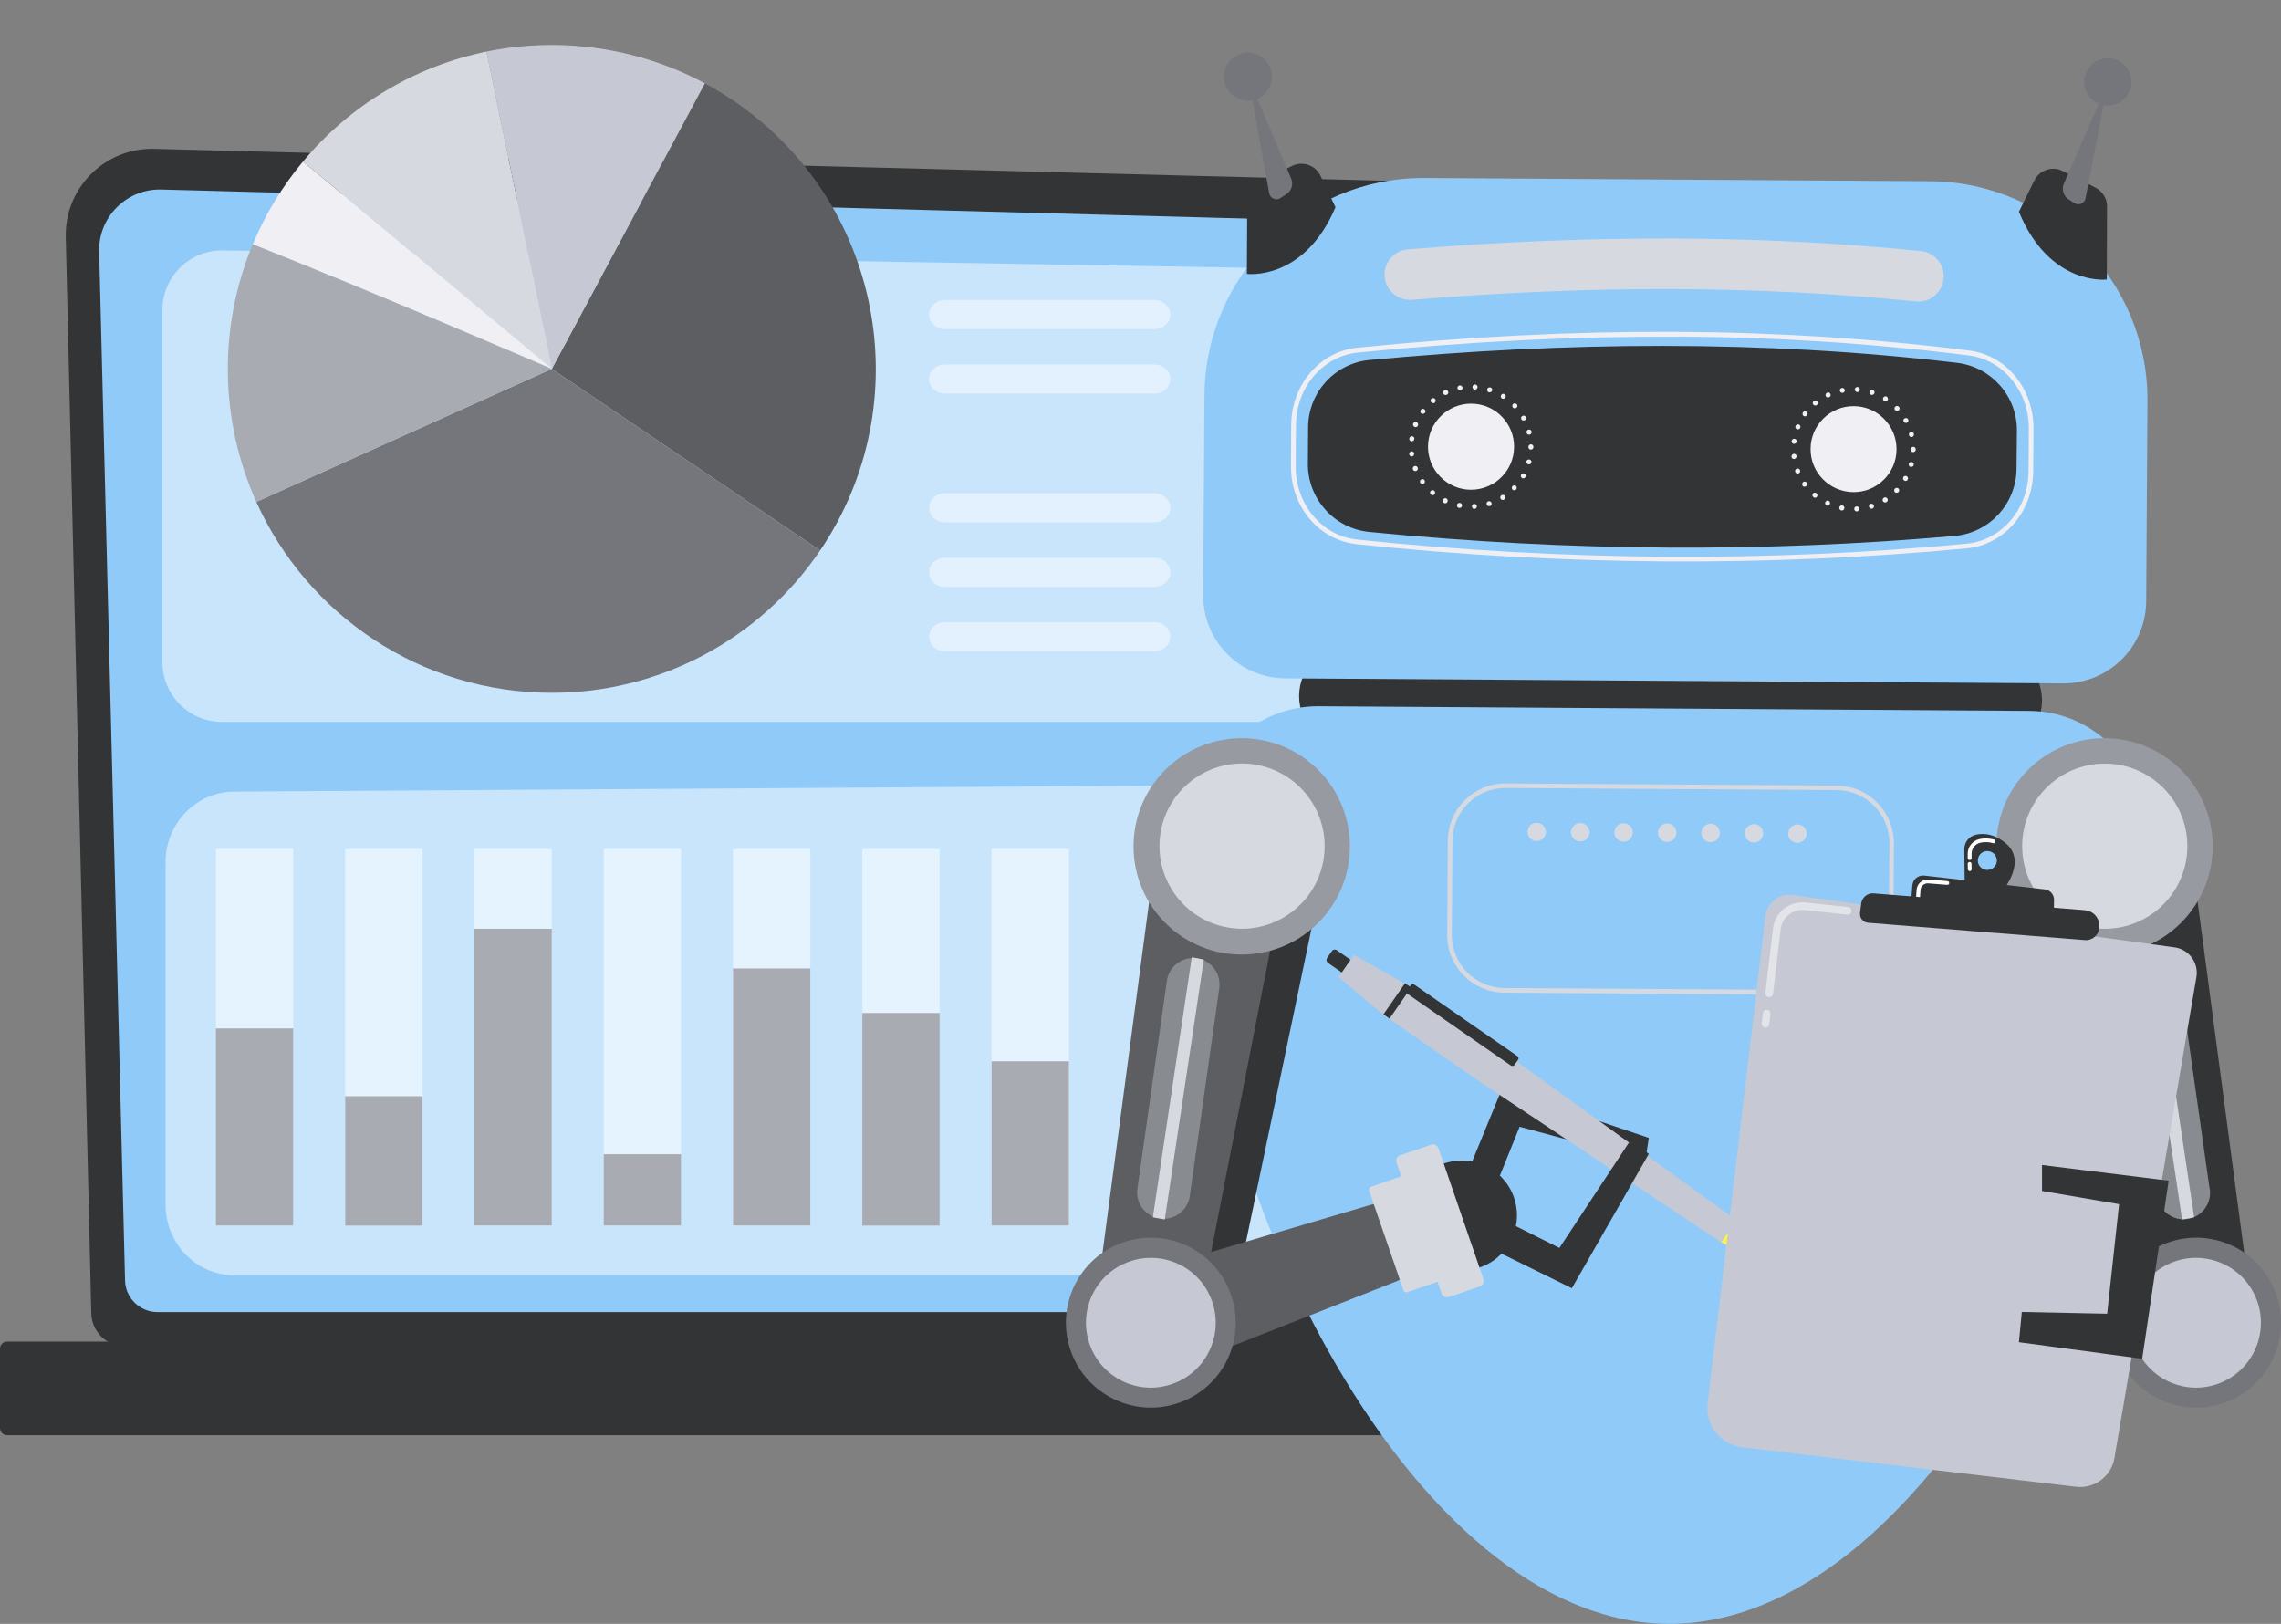 <svg xmlns="http://www.w3.org/2000/svg" xmlns:xlink="http://www.w3.org/1999/xlink" id="Layer_1" x="0px" y="0px" viewBox="0 0 1817.3 1293.8" style="enable-background:new 0 0 1817.3 1293.8;" xml:space="preserve"><rect x="0" y="0" width="1817.3" height="1293.8" fill="#808080" stroke="none"/><style type="text/css">	.st0{fill:#333435;}	.st1{fill:#90CAF9;}	.st2{fill:#FFFFFF;}	.st3{opacity:0.5;fill:#FFFFFF;enable-background:new    ;}	.st4{opacity:0.53;}	.st5{fill:#A8ABB2;}	.st6{fill:#5C5E61;}	.st7{fill:#C6C9D3;}	.st8{fill:#D7D9E0;}	.st9{fill:#74767B;}	.st10{fill:#EFEFF4;}	.st11{fill:#888B8F;}	.st12{fill:#979AA0;}	.st13{fill:url(#SVGID_1_);}	.st14{opacity:0.48;}</style><path class="st0" d="M72.7,1045.7c0,15,12.2,27.2,27.3,27.2h1475.2c15,0,27.2-12.2,27.3-27.2l12.3-847.7c0-15-17.7-44.2-50-42 L122.9,118.6c-37.9-1-69.5,28.9-70.5,66.9v3.5L72.7,1045.7z"></path><path class="st1" d="M99.6,1019.6c0,14.2,11.6,25.8,25.8,25.8h1414.1c14.2,0,25.8-11.6,25.8-25.8l11.6-769.6 c-1.4-46.3-42-63-66.6-62L128.6,151c-26.7-0.7-48.9,20.3-49.6,47l0,0v2.4L99.6,1019.6z"></path><path class="st2" d="M1550.1,654L1550.1,654c-2.1,0-3.8-1.8-3.8-3.8l0.9-62.4c0-2.1,1.7-3.7,3.8-3.7h0.1c2.1,0,3.8,1.8,3.7,3.8 c0,0,0,0,0,0l0,0l-0.9,62.4C1553.8,652.3,1552.1,654,1550.1,654z"></path><path class="st2" d="M1552.3,501L1552.3,501c-2.1,0-3.8-1.8-3.7-3.8l3.5-239c-0.1-14.2-4.4-25.5-12.8-33.6 c-15.8-15.1-40.8-14.3-41.8-14.3l-441.6-11.8c-2.1,0-3.7-1.8-3.7-3.9c0,0,0,0,0,0l0,0c0-2,1.5-3.7,3.5-3.7c0,0,0,0,0,0h0.3 l441.4,11.8c2.8-0.2,29.4-0.6,47.1,16.4c10,9.5,15.1,22.7,15.1,39.1l-3.5,239.1C1556.1,499.4,1554.4,501.1,1552.3,501z"></path><path class="st0" d="M5.7,1068.9h1640.6c3.1,0,5.7,2.5,5.7,5.7v63.2c0,3.1-2.5,5.7-5.7,5.7H5.7c-3.1,0-5.7-2.5-5.7-5.7v-63.2 C0,1071.4,2.5,1068.9,5.7,1068.9z"></path><path class="st3" d="M1454.4,575.2H176.9c-26.2,0-47.5-21.3-47.5-47.5V247c0-26.2,21.2-47.5,47.5-47.5h0.8l1277.6,21.7 c25.9,0.4,46.7,21.6,46.7,47.5v259C1501.9,553.9,1480.7,575.2,1454.4,575.2L1454.4,575.2z"></path><path class="st3" d="M1449.4,1016.1H186.8c-30.3,0-54.9-25.2-54.9-56.2V686.9c0-30.9,24.4-56,54.6-56.2l1262.7-8.1 c30.5-0.2,55.2,25,55.2,56.2v281.1C1504.3,991,1479.8,1016.1,1449.4,1016.1z"></path><g class="st4">	<rect x="172" y="676.4" class="st2" width="61.6" height="300"></rect>	<rect x="275" y="676.4" class="st2" width="61.6" height="300"></rect>	<rect x="378" y="676.4" class="st2" width="61.6" height="300"></rect>	<rect x="481" y="676.4" class="st2" width="61.6" height="300"></rect>	<rect x="584" y="676.4" class="st2" width="61.6" height="300"></rect>	<rect x="687" y="676.4" class="st2" width="61.6" height="300"></rect>	<rect x="790" y="676.4" class="st2" width="61.6" height="300"></rect></g><rect x="172" y="819.4" class="st5" width="61.6" height="157"></rect><rect x="275" y="873.4" class="st5" width="61.6" height="103.1"></rect><rect x="378" y="740" class="st5" width="61.6" height="236.4"></rect><rect x="481" y="919.6" class="st5" width="61.6" height="56.8"></rect><rect x="584" y="771.6" class="st5" width="61.6" height="204.8"></rect><rect x="687" y="807.1" class="st5" width="61.6" height="169.4"></rect><rect x="790" y="845.6" class="st5" width="61.6" height="130.8"></rect><path class="st6" d="M653.4,438.6c79.9-118.1,48.9-278.6-69.2-358.5c-7.3-4.9-14.9-9.5-22.7-13.7L439.6,293.9L653.4,438.6z"></path><path class="st7" d="M561.6,66.4c-53.3-28.5-114.8-37.4-174-25.3l52.1,252.8L561.6,66.4z"></path><path class="st8" d="M387.6,41.1c-57.3,11.8-108.8,42.7-146.2,87.6l198.3,165.2L387.6,41.1z"></path><path class="st9" d="M439.6,293.9l-235.4,106C244.7,489.6,334.9,552,439.6,552c85.7,0.1,165.8-42.5,213.8-113.4L439.6,293.9z"></path><path class="st10" d="M241.4,128.7c-16.6,19.9-30.1,42.1-40,66c91.4,35.8,238.3,99.2,238.3,99.2L241.4,128.7z"></path><path class="st5" d="M201.3,194.7c-27.4,65.9-26.3,140.1,2.9,205.2l235.4-106C439.6,293.9,292.7,230.5,201.3,194.7z"></path><path class="st0" d="M1585.4,599.2l-509.4-3.3c-22.8-0.2-41.1-18.7-41-41.5l0,0c0.2-22.8,18.7-41.1,41.5-41l509.4,3.3 c22.8,0.2,41.1,18.7,41,41.5l0,0C1626.8,580.9,1608.2,599.3,1585.4,599.2z"></path><path class="st1" d="M1537.8,144.4l-402.8-2.6c-95.8-0.6-174.7,77.3-175.4,173.1l-1,159.5c-0.1,36.3,29,65.8,65.3,66.1l619.9,4 c36.2,0.1,65.8-29,66.1-65.3l1-159.5C1711.6,224,1633.7,145,1537.8,144.4z"></path><path class="st1" d="M1616.9,566.4l-566.4-3.7c-50.8-0.3-92.7,41-93,91.8l-0.5,74.3c-1.3,206.6,165.4,563.6,372,565l0,0 c206.6,1.3,377.9-353.5,379.3-560.1l0.5-74.3C1709.1,608.6,1667.8,566.7,1616.9,566.4z"></path><path class="st0" d="M1606.6,373.4c-0.2,27.9-21.5,51.1-49.3,53.6c-150.3,13.2-306.2,12.6-466.5-3.2c-27.8-2.8-48.9-26.3-48.8-54.2 l0.2-29.3c0.2-27.8,21.4-51,49.1-53.5c156-14.5,312-16.2,468,2.3c27.3,3.3,47.8,26.6,47.6,54.1L1606.6,373.4z"></path><path class="st10" d="M1206.3,356.1c-0.1,18.9-15.6,34.2-34.5,34.1s-34.2-15.6-34.1-34.5c0.1-18.9,15.6-34.2,34.5-34.1l0,0 C1191.2,321.7,1206.4,337.2,1206.3,356.1z"></path><path class="st10" d="M1511,358.1c-0.1,18.9-15.6,34.2-34.5,34s-34.2-15.6-34-34.5c0.1-18.9,15.6-34.2,34.5-34 C1495.9,323.7,1511.1,339.2,1511,358.1C1511,358.1,1511,358.1,1511,358.1z"></path><path class="st10" d="M1172.7,403.6c-0.1-1.1,0.7-2.1,1.8-2.1c0,0,0,0,0,0l0,0c1.1-0.1,2.1,0.7,2.1,1.8c0,0,0,0,0,0l0,0v0.1l0,0 c0.1,1.1-0.8,2-1.9,2.1h-0.2C1173.6,405.5,1172.8,404.7,1172.7,403.6z M1162.4,404.7c-1.1-0.2-1.8-1.3-1.6-2.4l0,0 c0.2-1.1,1.2-1.8,2.3-1.6h0.1c1.1,0.2,1.8,1.2,1.6,2.3v0.1l0,0c-0.2,1-1,1.6-2,1.6L1162.4,404.7L1162.4,404.7z M1184.5,401.9 c-0.3-1.1,0.2-2.2,1.3-2.5l0,0c1.1-0.3,2.2,0.2,2.5,1.3c0,0,0,0,0,0l0,0c0.4,1-0.2,2.2-1.2,2.5h-0.1c-0.2,0.1-0.4,0.1-0.6,0.1l0,0 C1185.5,403.3,1184.8,402.8,1184.5,401.9L1184.5,401.9z M1150.6,400.8c-1-0.5-1.4-1.7-0.9-2.7c0,0,0,0,0,0l0,0c0.5-1,1.6-1.5,2.6-1 l0,0c1,0.5,1.4,1.7,0.9,2.7c0,0,0,0,0,0l0,0c-0.3,0.7-1,1.2-1.8,1.2l0,0C1151.1,400.9,1150.8,400.9,1150.6,400.8L1150.6,400.8z  M1195.6,397.4c-0.6-0.9-0.4-2.2,0.6-2.8h0.1c0.9-0.6,2.2-0.3,2.8,0.6l0,0c0.6,1,0.3,2.2-0.6,2.8l0,0c-0.3,0.2-0.7,0.3-1.1,0.3l0,0 C1196.6,398.4,1195.9,398,1195.6,397.4L1195.6,397.4z M1140.1,394c-0.9-0.7-1-2-0.3-2.8l0,0c0.7-0.8,2-0.9,2.9-0.2l0,0 c0.8,0.7,0.9,2,0.2,2.9l0,0c-0.4,0.5-1,0.7-1.6,0.7l0,0C1140.9,394.6,1140.5,394.4,1140.1,394L1140.1,394z M1205.1,390.2 c-0.8-0.8-0.8-2.1-0.1-2.9l0,0c0.8-0.8,2-0.8,2.8-0.1c0,0,0,0,0,0l0,0c0.8,0.8,0.8,2,0.1,2.8c0,0,0,0,0,0l0,0 c-0.4,0.4-0.9,0.6-1.5,0.6l0,0C1206,390.7,1205.5,390.5,1205.1,390.2L1205.1,390.2z M1131.7,384.9c-0.7-0.9-0.5-2.1,0.4-2.8 c0,0,0,0,0,0l0,0c0.9-0.7,2.1-0.5,2.8,0.4v0.1l0,0c0.6,0.9,0.4,2.1-0.5,2.8l0,0c-0.3,0.3-0.8,0.4-1.2,0.4l0,0 C1132.6,385.8,1132,385.4,1131.7,384.9L1131.7,384.9z M1212.7,380.9c-1-0.5-1.3-1.7-0.8-2.7c0,0,0,0,0,0l0,0c0.5-1,1.7-1.3,2.7-0.8 l0,0c1,0.5,1.3,1.7,0.8,2.7v0l0,0c-0.4,0.6-1.1,1-1.8,1l0,0C1213.2,381.1,1212.9,381.1,1212.7,380.9L1212.7,380.9z M1125.7,374 L1125.7,374c-0.4-1,0.1-2.2,1.1-2.6l0,0h0.1c1-0.4,2.2,0.1,2.6,1.2l0,0c0.4,1-0.1,2.2-1.1,2.6l0,0h-0.1c-0.2,0.1-0.5,0.1-0.8,0.1 l0,0C1126.8,375.3,1126,374.8,1125.7,374L1125.7,374z M1217.6,370c-1.1-0.3-1.7-1.4-1.5-2.4c0,0,0,0,0,0l0,0 c0.3-1.1,1.4-1.7,2.5-1.5l0,0c1.1,0.3,1.7,1.3,1.5,2.4l0,0c-0.3,0.9-1.1,1.5-2,1.5l0,0C1217.9,370.1,1217.7,370.1,1217.6,370 L1217.6,370z M1122.7,361.9c-0.1-1.1,0.7-2.1,1.8-2.3l0,0c1.1-0.1,2.1,0.6,2.2,1.7v0.1l0,0c0.1,1.1-0.7,2.1-1.8,2.3h-0.2 C1123.7,363.7,1122.9,362.9,1122.7,361.9z M1217.7,356.2L1217.7,356.2L1217.7,356.2V356l0,0c0-1.1,0.9-2,2-2l0,0c1.1,0,2,0.9,2,2 l0,0v0.1l0,0v0.1l0,0c0,1.1-0.9,2-2,2l0,0C1218.6,358.3,1217.7,357.4,1217.7,356.2C1217.6,356.3,1217.6,356.3,1217.7,356.2 L1217.7,356.2L1217.7,356.2L1217.7,356.2z M1124.6,351.7c-1.1-0.1-1.9-1.1-1.8-2.2v0l0,0v-0.1l0,0c0.1-1.1,1.1-1.9,2.2-1.8h0.1 c1.1,0.1,1.9,1.1,1.7,2.2c0,0,0,0,0,0l0,0c-0.1,1-1,1.8-2,1.8l0,0C1124.7,351.8,1124.6,351.8,1124.6,351.7L1124.6,351.7z  M1216.3,344.7c-0.3-1.1,0.3-2.2,1.4-2.4c0,0,0,0,0,0l0,0c1.1-0.3,2.2,0.3,2.5,1.4v0.1l0,0c0.3,1.1-0.4,2.2-1.5,2.5h-0.5 c-0.9,0-1.8-0.6-2-1.5H1216.3z M1127,340.1c-1-0.4-1.5-1.6-1.1-2.7l0,0c0.4-1,1.6-1.5,2.7-1.1l0,0c1,0.4,1.5,1.6,1.1,2.7l0,0 c-0.3,0.8-1.1,1.3-1.9,1.3l0,0C1127.5,340.2,1127.2,340.1,1127,340.1z M1212.1,334.1L1212.1,334.1c-0.5-1-0.2-2.2,0.8-2.7l0,0 c1-0.5,2.2-0.2,2.7,0.7v0l0,0c0.5,1,0.2,2.2-0.7,2.7c0,0,0,0,0,0l0,0c-0.3,0.2-0.7,0.3-1,0.2l0,0 C1213.1,335.1,1212.4,334.7,1212.1,334.1L1212.1,334.1z M1132.4,329.4c-0.9-0.7-1.1-1.9-0.4-2.9l0,0c0.6-0.9,1.9-1.1,2.8-0.4l0,0 c0.9,0.6,1.1,1.9,0.5,2.8c0,0,0,0,0,0l0,0c-0.4,0.5-1,0.8-1.7,0.8l0,0C1133.1,329.7,1132.7,329.6,1132.4,329.4z M1205.4,324.7 L1205.4,324.7c-0.8-0.8-0.7-2.1,0.1-2.8c0,0,0,0,0,0l0,0c0.8-0.8,2.1-0.7,2.9,0.1l0,0c0.8,0.8,0.7,2.1-0.1,2.8c0,0,0,0,0,0l0,0 c-0.4,0.4-0.9,0.5-1.4,0.5l0,0C1206.3,325.4,1205.7,325.2,1205.4,324.7L1205.4,324.7z M1140.2,320.4c-0.7-0.9-0.6-2.1,0.3-2.8l0,0 c0.9-0.7,2.1-0.6,2.9,0.3l0,0c0.7,0.9,0.6,2.1-0.3,2.9l0,0c-0.4,0.3-0.8,0.5-1.3,0.5l0,0C1141.2,321.1,1140.6,320.8,1140.2,320.4z  M1196.6,317.5L1196.6,317.5c-0.9-0.6-1.2-1.8-0.6-2.8c0,0,0,0,0,0l0,0c0.6-0.9,1.8-1.2,2.7-0.7c0,0,0,0,0,0l0,0 c1,0.6,1.2,1.9,0.7,2.8l0,0c-0.4,0.6-1,0.9-1.7,0.9l0,0C1197.2,317.8,1196.8,317.7,1196.6,317.5L1196.6,317.5z M1150,313.6 c-0.5-1-0.1-2.2,0.9-2.7h0.1c1-0.5,2.2-0.1,2.7,0.9v0.1l0,0c0.5,1,0,2.2-1,2.6c0,0,0,0,0,0l0,0c-0.3,0.1-0.5,0.2-0.8,0.2l0,0 C1151,314.8,1150.3,314.3,1150,313.6z M1186.2,312.6L1186.2,312.6c-1.1-0.4-1.6-1.5-1.3-2.6l0,0c0.3-1.1,1.5-1.6,2.5-1.3 c0,0,0,0,0,0h0.1c1.1,0.3,1.6,1.5,1.3,2.5c0,0,0,0,0,0l0,0c-0.3,0.8-1,1.4-1.9,1.4l0,0C1186.7,312.6,1186.5,312.6,1186.2,312.6 L1186.2,312.6z M1161.2,309.4c-0.2-1.1,0.5-2.1,1.6-2.3l0,0c1.1-0.2,2.1,0.5,2.4,1.5l0,0c0.2,1.1-0.5,2.1-1.6,2.4l0,0 c-0.1,0-0.3,0-0.4,0l0,0C1162.2,311,1161.4,310.3,1161.2,309.4L1161.2,309.4z M1175,310.4L1175,310.4c-1.1-0.1-1.9-1-1.9-2.1v-0.1 l0,0c0.1-1.1,1.1-2,2.2-1.9l0,0c1.1,0.1,2,1.1,1.9,2.2l0,0c-0.1,1-0.9,1.9-2,1.9H1175L1175,310.4z"></path><path class="st10" d="M1477.3,405.6c-0.1-1.1,0.7-2.1,1.8-2.1c0,0,0,0,0,0l0,0c1.1-0.1,2.1,0.7,2.1,1.8c0,0,0,0,0,0l0,0v0.1l0,0 c0.1,1.1-0.8,2-1.9,2.1h-0.2C1478.2,407.4,1477.3,406.6,1477.3,405.6z M1467,406.7c-1.1-0.2-1.8-1.3-1.6-2.4l0,0 c0.2-1.1,1.2-1.8,2.3-1.6h0.1c1.1,0.2,1.8,1.2,1.6,2.3v0.1l0,0c-0.2,1-1,1.7-2,1.6l0,0C1467.3,406.7,1467.1,406.7,1467,406.7z  M1489.1,403.9c-0.3-1.1,0.3-2.2,1.3-2.5c0,0,0,0,0,0l0,0c1.1-0.3,2.2,0.2,2.5,1.3c0,0,0,0,0,0l0,0c0.4,1-0.2,2.2-1.2,2.5 c0,0,0,0,0,0l0,0c-0.2,0.1-0.4,0.1-0.6,0.1l0,0C1490.2,405.3,1489.3,404.8,1489.1,403.9L1489.1,403.9z M1455.2,402.7 c-1-0.5-1.4-1.7-0.9-2.7c0,0,0,0,0,0l0,0c0.5-1,1.6-1.5,2.6-1l0,0c1,0.5,1.4,1.7,0.9,2.7c0,0,0,0,0,0l0,0c-0.3,0.7-1,1.2-1.8,1.2 l0,0C1455.7,402.9,1455.4,402.9,1455.2,402.7L1455.2,402.7z M1500.2,399.4c-0.6-0.9-0.3-2.2,0.6-2.8c0,0,0,0,0,0h0.1 c0.9-0.6,2.2-0.3,2.8,0.6l0,0c0.6,0.9,0.3,2.2-0.6,2.8c0,0,0,0,0,0h0c-0.3,0.2-0.7,0.3-1.1,0.3l0,0 C1501.2,400.3,1500.5,400,1500.2,399.4L1500.2,399.4z M1444.7,396c-0.9-0.7-1-2-0.3-2.8l0,0c0.7-0.8,2-0.9,2.9-0.2l0,0 c0.8,0.7,0.9,2,0.2,2.9l0,0c-0.4,0.5-1,0.7-1.6,0.7l0,0C1445.5,396.5,1445,396.4,1444.7,396L1444.7,396z M1509.7,392.2 c-0.8-0.8-0.8-2.1,0-2.9l0,0c0.8-0.8,2-0.8,2.8-0.1c0,0,0,0,0,0l0,0c0.8,0.8,0.8,2,0.1,2.8c0,0,0,0,0,0l0,0 c-0.4,0.4-0.9,0.6-1.5,0.6l0,0C1510.6,392.7,1510.1,392.5,1509.7,392.2L1509.7,392.2z M1436.2,386.9c-0.7-0.9-0.5-2.1,0.4-2.8 c0,0,0,0,0,0l0,0c0.9-0.7,2.1-0.5,2.8,0.4v0.1l0,0c0.6,0.9,0.4,2.1-0.5,2.8c0,0,0,0,0,0h-0.1c-0.3,0.3-0.8,0.4-1.2,0.4l0,0 c-0.6,0-1.2-0.3-1.6-0.9L1436.2,386.9z M1517.2,382.9c-1-0.5-1.3-1.7-0.8-2.7v0l0,0c0.5-1,1.7-1.3,2.7-0.8l0,0 c1,0.5,1.3,1.7,0.8,2.7v0l0,0c-0.4,0.7-1,1.1-1.8,1.1l0,0C1517.8,383.1,1517.5,383,1517.2,382.9L1517.2,382.9z M1430.3,376 L1430.3,376c-0.4-1,0.1-2.2,1.1-2.6l0,0h0.1c1-0.4,2.2,0.1,2.6,1.2l0,0c0.4,1-0.1,2.2-1.1,2.6l0,0l0,0c-0.2,0.1-0.5,0.1-0.8,0.1l0,0 C1431.4,377.3,1430.6,376.8,1430.3,376L1430.3,376z M1522.2,372c-1.1-0.3-1.7-1.3-1.5-2.4l0,0c0.3-1.1,1.4-1.7,2.5-1.5l0,0 c1.1,0.3,1.7,1.3,1.5,2.4l0,0c-0.2,0.9-1.1,1.5-2,1.5l0,0C1522.5,372,1522.3,372,1522.2,372L1522.2,372z M1427.3,363.9 c-0.1-1.1,0.7-2.1,1.8-2.3l0,0c1.1-0.1,2.1,0.6,2.2,1.7v0.1l0,0c0.1,1.1-0.7,2.1-1.8,2.3h-0.2 C1428.2,365.7,1427.3,364.9,1427.3,363.9L1427.3,363.9z M1522.3,358.2L1522.3,358.2L1522.3,358.2V358l0,0c0-1.1,0.9-2,2-2l0,0 c1.1,0,2,0.9,2,2l0,0v0.1l0,0v0.1l0,0c0,1.1-0.9,2-2,2l0,0c-1.1,0.1-2-0.8-2.1-1.9l0,0v-0.1L1522.3,358.2z M1429.2,353.7 c-1.1-0.1-1.9-1.1-1.8-2.2v0l0,0v-0.1l0,0c0.1-1.1,1.1-1.9,2.2-1.8h0.1c1.1,0.1,1.9,1.1,1.7,2.2c0,0,0,0,0,0l0,0c-0.1,1-1,1.8-2,1.8 H1429.2z M1520.9,346.7c-0.3-1.1,0.4-2.2,1.4-2.4l0,0c1.1-0.3,2.2,0.3,2.5,1.4c0,0,0,0,0,0l0,0v0l0,0c0.3,1.1-0.4,2.2-1.5,2.5l0,0 c-0.2,0-0.3,0-0.5,0l0,0C1521.9,348.2,1521,347.5,1520.9,346.7L1520.9,346.7z M1431.6,342c-1-0.4-1.5-1.6-1.1-2.6c0,0,0,0,0,0l0,0 c0.4-1,1.6-1.5,2.6-1.2h0.1c1,0.4,1.5,1.6,1.1,2.6c0,0,0,0,0,0l0,0c-0.3,0.8-1.1,1.3-1.9,1.3l0,0c-0.3,0-0.6-0.1-0.8-0.2L1431.6,342 z M1516.7,336L1516.7,336c-0.5-1-0.2-2.2,0.8-2.7l0,0c1-0.5,2.2-0.2,2.7,0.7c0,0,0,0,0,0l0,0c0.5,1,0.2,2.2-0.8,2.7l0,0 c-0.3,0.2-0.7,0.3-1,0.2l0,0c-0.8,0-1.5-0.4-1.9-1.1L1516.7,336z M1436.9,331.4c-0.9-0.7-1.1-1.9-0.4-2.9l0,0 c0.6-0.9,1.9-1.1,2.8-0.4l0,0c0.9,0.6,1.1,1.9,0.5,2.8c0,0,0,0,0,0l0,0c-0.4,0.5-1,0.8-1.7,0.8l0,0 C1437.7,331.7,1437.3,331.6,1436.9,331.4L1436.9,331.4z M1509.9,326.8L1509.9,326.8c-0.8-0.8-0.7-2.1,0.1-2.8c0,0,0,0,0,0l0,0 c0.8-0.8,2.1-0.7,2.9,0.1l0,0c0.8,0.8,0.7,2.1-0.1,2.8c0,0,0,0,0,0l0,0c-0.4,0.3-0.9,0.5-1.4,0.5l0,0 C1510.8,327.4,1510.3,327.2,1509.9,326.8L1509.9,326.8z M1444.7,322.4c-0.7-0.9-0.6-2.1,0.3-2.9l0,0c0.9-0.7,2.1-0.6,2.8,0.3l0,0 c0.7,0.8,0.6,2.1-0.2,2.8c0,0,0,0,0,0l0,0c-0.4,0.3-0.8,0.5-1.3,0.5l0,0C1445.7,323.1,1445.1,322.8,1444.7,322.4L1444.7,322.4z  M1501.1,319.5L1501.1,319.5c-0.9-0.6-1.2-1.8-0.6-2.8c0,0,0,0,0,0l0,0c0.6-0.9,1.8-1.2,2.7-0.7c0,0,0,0,0,0l0,0 c0.9,0.6,1.2,1.9,0.7,2.8l0,0c-0.4,0.6-1,0.9-1.7,0.9l0,0C1501.7,319.8,1501.4,319.7,1501.1,319.5L1501.1,319.5z M1454.6,315.6 c-0.5-1,0-2.2,1-2.7l0,0c1-0.5,2.2-0.1,2.7,0.9v0.1l0,0c0.5,1,0,2.2-1,2.6c0,0,0,0,0,0l0,0c-0.3,0.1-0.5,0.2-0.8,0.2l0,0 C1455.6,316.7,1454.9,316.3,1454.6,315.6L1454.6,315.6z M1490.8,314.6L1490.8,314.6c-1.1-0.4-1.6-1.5-1.3-2.6l0,0 c0.3-1,1.5-1.6,2.5-1.3h0.1c1,0.3,1.6,1.4,1.3,2.4v0.1l0,0c-0.3,0.8-1,1.4-1.9,1.4l0,0C1491.3,314.6,1491,314.6,1490.8,314.6 L1490.8,314.6z M1465.8,311.4c-0.2-1.1,0.5-2.1,1.6-2.3c0,0,0,0,0,0l0,0c1.1-0.2,2.1,0.5,2.4,1.5l0,0c0.2,1.1-0.5,2.1-1.6,2.4h-0.4 c-1,0-1.9-0.7-2-1.7L1465.8,311.4z M1479.6,312.4L1479.6,312.4c-1.1-0.1-2-1.1-1.9-2.2l0,0c0.1-1.1,1.1-1.9,2.2-1.9l0,0 c1.1,0.1,2,1.1,1.9,2.2l0,0c-0.1,1-0.9,1.9-2,1.9H1479.6z"></path><path class="st9" d="M1013.4,61.1c0,10.6-8.6,19.1-19.2,19.1c-10.6,0-19.1-8.6-19.1-19.2s8.6-19.1,19.2-19.1 C1004.9,42,1013.4,50.5,1013.4,61.1L1013.4,61.1z"></path><path class="st0" d="M993.4,218.2c0,0,45.4,6.1,70.6-53.1l-11.9-25c-4-8.4-14.1-12-22.5-8c0,0,0,0,0,0l0,0l-0.2,0.1l-26.2,12.9 c-5.8,2.8-9.4,8.7-9.5,15.1L993.4,218.2z"></path><path class="st9" d="M998.1,69.8c-0.3-0.5-0.9-0.7-1.4-0.5c-0.4,0.2-0.6,0.6-0.6,1.1l15.1,83.6c0.6,3.1,3.5,5.2,6.7,4.7 c0.8-0.1,1.5-0.4,2.2-0.9l4.9-3.2c4-2.6,5.6-7.8,3.7-12.3L998.1,69.8z"></path><path class="st9" d="M1660.5,65.3c0,10.4,8.5,18.9,18.9,18.8s18.9-8.5,18.8-18.9s-8.5-18.9-18.9-18.8 C1668.9,46.4,1660.5,54.8,1660.5,65.3L1660.5,65.3z"></path><path class="st0" d="M1678.5,222.7c0,0-45.5,5.5-70-54l12.2-24.8c4.1-8.4,14.3-11.8,22.6-7.7c0,0,0,0,0,0l0,0l0.2,0.1l26,13.2 c5.7,2.9,9.3,8.8,9.2,15.2L1678.5,222.7z"></path><path class="st9" d="M1677.7,74.8l-16.1,83.1c-0.6,3.3-3.8,5.4-7,4.7c-0.8-0.2-1.5-0.5-2.2-0.9l-4.5-3c-4-2.7-5.5-7.9-3.6-12.3 l31.5-72.1c0.3-0.5,0.9-0.7,1.4-0.5C1677.5,74,1677.7,74.4,1677.7,74.8L1677.7,74.8z"></path><path class="st8" d="M1123.1,238.9c-11.1-0.1-20.1-9.2-20-20.3c0.1-10.4,8.1-19.1,18.5-19.9c146.6-12,280.5-11.6,409.3,1.4 c11.1,1.4,18.9,11.4,17.5,22.5c-1.3,10.7-10.8,18.4-21.5,17.6c-126.4-12.7-257.9-13.2-402-1.3 C1124.3,238.9,1123.7,238.9,1123.1,238.9z"></path><path class="st10" d="M1326.7,447.3c-81.4-0.5-163.5-5.1-245.7-13.7c-30.1-3.2-52.7-29.9-52.5-62.3l0.2-32.7 c0.2-32.1,22.9-58.6,52.8-61.6c176.3-17.6,335.7-16.8,487.5,2.3c29.4,3.7,51.3,30.4,51.1,62.2l-0.2,33.8c-0.2,32.3-23,58.8-53,61.6 C1487.1,444.4,1406.9,447.8,1326.7,447.3z M1338.1,268.3c-81.8-0.5-166.8,3.7-256.2,12.6c-28,2.8-49.2,27.7-49.4,57.8l-0.2,32.7 c-0.2,30.4,20.9,55.6,49.1,58.5c163.5,17.1,326.7,18.2,485.2,3.3c28.1-2.6,49.4-27.5,49.6-57.8l0.2-33.8 c0.2-29.8-20.4-54.9-47.8-58.4c-76.4-9.6-153.4-14.6-230.4-15L1338.1,268.3z"></path><path class="st8" d="M1462.3,792.6l-263.8-1.7c-25.3-0.2-45.6-20.8-45.5-46.1l0.5-75.1c0.2-25.3,20.8-45.6,46.1-45.5l263.8,1.7 c25.3,0.2,45.6,20.8,45.5,46.1l-0.5,75.1C1508.3,772.3,1487.6,792.7,1462.3,792.6z M1199.6,627.8c-23.3-0.1-42.2,18.6-42.4,41.9 l-0.5,75.1c-0.1,23.3,18.6,42.2,41.9,42.4l263.8,1.7c23.3,0.1,42.2-18.6,42.4-41.9l0.5-75.1c0.1-23.3-18.6-42.2-41.9-42.4 L1199.6,627.8z"></path><path class="st8" d="M1224.3,670.1c-1,0-1.9-0.2-2.8-0.6c-0.5-0.2-0.9-0.4-1.3-0.7c-0.4-0.3-0.8-0.6-1.1-0.9 c-2.8-2.9-2.8-7.5,0-10.3l0,0c2.9-2.7,7.5-2.7,10.4,0.1c0.3,0.4,0.6,0.7,0.9,1.1c0.3,0.4,0.5,0.8,0.7,1.3c0.2,0.4,0.3,0.9,0.4,1.4 c0.1,0.5,0.1,0.9,0.1,1.4c0,0.5-0.1,1-0.2,1.4c-0.1,0.5-0.2,0.9-0.4,1.3c-0.2,0.4-0.4,0.9-0.7,1.3c-0.3,0.4-0.6,0.8-0.9,1.1 c-0.3,0.4-0.7,0.7-1.1,0.9c-0.8,0.6-1.7,0.9-2.7,1.1C1225.2,670.1,1224.8,670.1,1224.3,670.1z"></path><path class="st8" d="M1390.1,663.9c0-4,3.3-7.3,7.3-7.3h0l0,0c4.1,0,7.3,3.3,7.3,7.4l0,0c0,4.1-3.4,7.3-7.4,7.3l0,0 C1393.3,671.2,1390.1,667.9,1390.1,663.9C1390.1,663.9,1390.1,663.9,1390.1,663.9L1390.1,663.9L1390.1,663.9z M1355.5,663.6 c0-4,3.3-7.3,7.4-7.3l0,0c4,0,7.3,3.3,7.3,7.4c0,0,0,0,0,0l0,0c0,4-3.3,7.3-7.3,7.3h0l0,0C1358.7,671,1355.5,667.7,1355.5,663.6 L1355.5,663.6L1355.5,663.6z M1320.9,663.4c0-4,3.3-7.3,7.4-7.3c0,0,0,0,0,0l0,0c4,0,7.3,3.3,7.3,7.4l0,0c0,4-3.3,7.3-7.4,7.3l0,0 C1324.1,670.8,1320.9,667.4,1320.9,663.4L1320.9,663.4L1320.9,663.4z M1286.2,663.2c0-4,3.3-7.3,7.4-7.3l0,0c4,0,7.3,3.3,7.3,7.4 c0,0,0,0,0,0l0,0c0,4-3.3,7.3-7.4,7.3c0,0,0,0,0,0l0,0C1289.5,670.5,1286.2,667.2,1286.2,663.2L1286.2,663.2z M1251.7,663 c0-4,3.3-7.3,7.4-7.3c0,0,0,0,0,0l0,0c4,0,7.3,3.3,7.3,7.4l0,0c0,4-3.3,7.3-7.4,7.3l0,0C1254.9,670.3,1251.6,667,1251.7,663 C1251.6,663,1251.6,663,1251.7,663L1251.7,663L1251.7,663z"></path><path class="st8" d="M1432,671.5c-1.9,0-3.8-0.8-5.2-2.2c-0.4-0.3-0.7-0.7-0.9-1.1c-0.3-0.4-0.5-0.8-0.7-1.2 c-0.2-0.5-0.3-0.9-0.4-1.4c-0.1-0.5-0.1-0.9-0.1-1.4c0-1.9,0.8-3.8,2.2-5.2c0.3-0.4,0.7-0.7,1.1-0.9c0.8-0.5,1.7-0.9,2.7-1.1 c4-0.8,7.8,1.8,8.6,5.8c0,0,0,0,0,0l0,0c0.1,0.5,0.1,0.9,0.1,1.4c0,0.5,0,1-0.2,1.4c-0.1,0.5-0.2,1-0.4,1.4 c-0.4,0.9-0.9,1.7-1.6,2.3c-0.3,0.3-0.7,0.6-1.1,0.9c-0.4,0.3-0.8,0.5-1.2,0.7c-0.5,0.2-0.9,0.3-1.4,0.4 C1433,671.4,1432.5,671.5,1432,671.5z"></path><path class="st0" d="M1013.9,674.2l30.8,5.6c6.6,1.2,10.9,7.5,9.8,14.1c0,0.1,0,0.2-0.1,0.4l-65.5,313.2c-1.4,6.4-7.6,10.6-14,9.4 l-16-2.9L1013.9,674.2z"></path><path class="st6" d="M891.4,1076.4l32.4,5.9c13.1,2.4,25.7-6.2,28.3-19.2l75.6-386.3l-90.5-16.4c-7.2-1.3-14.1,3.5-15.4,10.7l0,0 c0,0.1,0,0.2,0,0.3l-50.1,377.1C869.6,1061.6,878.3,1074,891.4,1076.4z"></path><path class="st11" d="M906.3,946.3l23.5-165.7c2.1-11.4,13-19,24.5-17c11.4,2.1,19,13,17,24.5l0,0l0,0l-23.5,165.7 c-2.1,11.4-13,19-24.5,17C911.8,968.6,904.2,957.7,906.3,946.3L906.3,946.3z"></path><polygon class="st8" points="949.5,762.7 959.1,764.5 928,971.6 918.5,969.9 "></polygon><ellipse transform="matrix(0.707 -0.707 0.707 0.707 -187.019 897.194)" class="st12" cx="989.5" cy="674.3" rx="86.2" ry="86.2"></ellipse><path class="st8" d="M924.8,662.4c6.5-35.8,40.8-59.5,76.5-53c35.8,6.5,59.5,40.8,53,76.5s-40.8,59.5-76.5,53c0,0,0,0,0,0l0,0 C942.1,732.5,918.4,698.2,924.8,662.4L924.8,662.4L924.8,662.4z"></path><path class="st6" d="M1120.1,997.8l-8.5-24.4c-3.4-9.9-12.2-15.8-19.7-13.4l-202.3,59.8l23.7,68.1c1.9,5.5,6.9,8.8,11,7.2 l188.7-74.4C1120.4,1017.8,1123.5,1007.7,1120.1,997.8z"></path><path class="st9" d="M939.2,1117.7c-35.3,12.3-73.9-6.3-86.2-41.6s6.3-73.9,41.6-86.2c35.3-12.3,73.8,6.3,86.1,41.6l0,0 C993.1,1066.8,974.5,1105.4,939.2,1117.7C939.2,1117.7,939.2,1117.7,939.2,1117.7L939.2,1117.7L939.2,1117.7z"></path><path class="st7" d="M933.9,1102.7c-27,9.4-56.4-4.8-65.8-31.8c-9.4-27,4.8-56.4,31.8-65.8c27-9.4,56.4,4.8,65.8,31.8 C975.1,1063.8,960.9,1093.3,933.9,1102.7C934,1102.7,933.9,1102.7,933.9,1102.7L933.9,1102.7z"></path><polygon class="st0" points="1170.3,931.7 1196.8,867.1 1313.6,906.6 1310.9,924.8 1210.7,897.7 1190.4,948 "></polygon><path class="st0" d="M1431.2,1017.1l-0.6,0.9c-0.8,1.2-2.5,1.5-3.7,0.7l-23.8-16.5l3.6-5.2l23.8,16.5 C1431.7,1014.3,1432,1016,1431.2,1017.1z"></path><path class="st0" d="M1057.3,763.3l3.9-5.6c0.8-1.2,2.5-1.5,3.7-0.7c0,0,0,0,0,0l0,0l20.3,14.1l0,0l-7,10.1l0,0l-20.3-14.1 C1056.8,766.2,1056.5,764.6,1057.3,763.3C1057.3,763.3,1057.3,763.3,1057.3,763.3L1057.3,763.3L1057.3,763.3z"></path><linearGradient id="SVGID_1_" gradientUnits="userSpaceOnUse" x1="4646.288" y1="543.886" x2="4631.528" y2="594.236" gradientTransform="matrix(0.57 -0.82 0.82 0.57 -1714.536 4478.234)">	<stop offset="0" style="stop-color:#FDF53F"></stop>	<stop offset="1" style="stop-color:#D7D9E0"></stop></linearGradient><path class="st13" d="M1414.7,1006.9L1414.7,1006.9c-1.9,2.8-5.7,3.6-8.6,2l-34.9-19.2l12.2-17.6l30.2,26 C1416.1,1000.3,1416.6,1004.1,1414.7,1006.9z"></path><polygon class="st7" points="1119,783.5 1078.7,760.9 1066.5,778.4 1101.8,808.3 1179.3,862.1 1371.1,989.7 1383.3,972.1  1196.6,837.2 "></polygon><rect x="1097.7" y="794.7" transform="matrix(0.57 -0.822 0.822 0.57 -176.743 1257.55)" class="st0" width="30.2" height="5.9"></rect><path class="st0" d="M1121,789.2l3-4.2c0.6-0.9,1.9-1.1,2.8-0.5l82.2,57c0.9,0.6,1.1,1.9,0.5,2.8l0,0l-2.9,4.2 c-0.6,0.9-1.9,1.1-2.8,0.5l0,0l-82.2-57C1120.6,791.4,1120.4,790.1,1121,789.2z"></path><path class="st8" d="M1092.1,945.6l25.2-8.7c1.1-0.4,2.4,0.2,2.8,1.4l27.5,79.8c0.4,1.1-0.2,2.4-1.4,2.8l-25.2,8.7 c-1.1,0.4-2.4-0.2-2.8-1.4l-27.5-79.8C1090.4,947.2,1091,946,1092.1,945.6z"></path><polygon class="st0" points="1189.7,995.6 1252.3,1026.4 1313.6,919.4 1299.6,907.6 1242.4,994.3 1193.9,970 "></polygon><path class="st0" d="M1144.7,929.5c21.5-11.1,47.9-2.7,59,18.8s2.7,47.9-18.8,59c-3.5,1.8-7.2,3.1-11,3.9L1144.7,929.5z"></path><path class="st8" d="M1117.1,939.3l-4.5-13.1c-0.8-2.5,0.6-5.1,3.1-5.8l24.3-8.3c2.4-0.9,5.1,0.3,6,2.7l35.9,104.4 c0.7,2.5-0.6,5.1-3.1,5.8l-24.3,8.3c-2.4,0.9-5.1-0.3-6-2.7l-4.1-12L1117.1,939.3z"></path><path class="st0" d="M1652.7,674.2l-30.8,5.6c-6.6,1.2-10.9,7.5-9.8,14.1c0,0.1,0,0.2,0.1,0.3l65.4,313.2c1.4,6.4,7.6,10.6,14,9.4 l16.1-2.9L1652.7,674.2z"></path><path class="st0" d="M1775.1,1076.4l-32.4,5.9c-13.1,2.4-25.7-6.2-28.3-19.2l-75.6-386.3l90.4-16.4c7.2-1.3,14.1,3.5,15.4,10.7v0.3 l50.1,377.1C1797,1061.6,1788.2,1074,1775.1,1076.4z"></path><path class="st11" d="M1760.3,946.3l-23.5-165.7c-2.3-11.4-13.3-18.8-24.7-16.6c-11.2,2.2-18.6,12.9-16.7,24.1l23.5,165.7 c1.9,11.5,12.7,19.3,24.2,17.4c11.5-1.9,19.3-12.7,17.4-24.2C1760.4,946.8,1760.3,946.5,1760.3,946.3z"></path><polygon class="st8" points="1717.1,762.7 1707.5,764.5 1738.5,971.6 1748.1,969.9 "></polygon><ellipse transform="matrix(0.707 -0.707 0.707 0.707 14.448 1383.239)" class="st12" cx="1676.9" cy="674.2" rx="86.2" ry="86.2"></ellipse><circle class="st8" cx="1676.9" cy="674.2" r="65.8"></circle><path class="st9" d="M1727.4,1117.7c35.3,12.3,73.9-6.4,86.2-41.6c12.3-35.3-6.4-73.9-41.6-86.2c-35.3-12.3-73.9,6.4-86.2,41.6 c0,0,0,0,0,0l0,0C1673.4,1066.9,1692.1,1105.4,1727.4,1117.7L1727.4,1117.7z"></path><path class="st7" d="M1732.6,1102.7c27,9.4,56.4-4.8,65.8-31.8c9.4-27-4.8-56.4-31.8-65.8c-27-9.4-56.4,4.8-65.8,31.8 C1691.4,1063.8,1705.7,1093.3,1732.6,1102.7C1732.6,1102.7,1732.6,1102.7,1732.6,1102.7L1732.6,1102.7z"></path><path class="st7" d="M1388.1,1153.1l265.9,31.5c14.7,1.7,28.1-8.3,30.6-22.9l65.3-383.2c1.9-11.1-5.6-21.7-16.7-23.6l-0.7-0.1 l-304.1-41.7c-10.6-1.5-20.4,6-21.9,16.6l0,0v0.4l-46,388C1358.4,1135.4,1370.7,1151,1388.1,1153.1 C1388,1153.1,1388,1153.1,1388.1,1153.1L1388.1,1153.1L1388.1,1153.1z"></path><path class="st3" d="M1409.1,794.4c-1.6-0.2-2.8-1.7-2.6-3.3l6.1-51.5c1.6-12.7,13-21.8,25.7-20.5l34.2,3.6c1.6,0.2,2.8,1.7,2.7,3.3 c-0.2,1.6-1.6,2.8-3.3,2.7c0,0,0,0,0,0l0,0l-34.2-3.6c-9.4-0.9-17.9,5.8-19,15.2l-6.1,51.5c-0.2,1.6-1.7,2.8-3.3,2.6c0,0,0,0,0,0 L1409.1,794.4L1409.1,794.4z"></path><path class="st3" d="M1406.2,818.7c-1.6-0.2-2.8-1.7-2.6-3.3l1-8.3c0.2-1.6,1.7-2.8,3.3-2.6l0,0c1.6,0.2,2.8,1.7,2.6,3.3 c0,0,0,0,0,0l0,0l-1,8.3C1409.4,817.7,1407.9,818.9,1406.2,818.7C1406.2,818.7,1406.2,818.7,1406.2,818.7L1406.2,818.7L1406.2,818.7 z"></path><path class="st0" d="M1597.8,671.7c-9.1-7.5-17.5-8-23.5-6.7c-5.5,1.2-9.4,6.1-9.3,11.7l0.3,28l30.1,5.1 C1595.3,709.8,1615.7,686.4,1597.8,671.7z M1582.7,693.1c-4.2-0.3-7.3-4-6.9-8.1c0.3-4.2,4-7.3,8.1-6.9c4.1,0.3,7.3,3.9,7,8.1 C1590.6,690.2,1587,693.4,1582.7,693.1C1582.8,693.1,1582.7,693.1,1582.7,693.1z"></path><path class="st2" d="M1568.7,693.9c-0.5-0.2-0.9-0.8-0.9-1.3l-0.1-4.5c0.1-0.8,0.8-1.4,1.7-1.3c0.7,0.1,1.2,0.6,1.3,1.3l0.1,4.5 c0,0.8-0.7,1.5-1.5,1.5C1569.1,694,1568.9,694,1568.7,693.9z M1568.6,685.1c-0.5-0.2-0.9-0.8-0.9-1.3v-3.4 c-0.1-5.7,3.9-10.7,9.5-11.9c3.8-0.8,7.7-0.6,11.5,0.4c0.8,0.3,1.2,1.1,1,1.9c-0.2,0.8-1.1,1.2-1.8,1l0,0c-3.2-1-6.7-1.1-10-0.4 c-4.2,0.9-7.2,4.6-7.1,8.9v3.4c0,0.8-0.7,1.5-1.5,1.5c0,0,0,0,0,0l0,0C1569,685.3,1568.8,685.2,1568.6,685.1L1568.6,685.1z"></path><path class="st0" d="M1522.5,719.4l1.1-14c0.4-4.7,4.5-8.2,9.2-7.8h0.3l96,11c4.3,0.5,7.4,4.1,7.4,8.4l-0.3,13.5L1522.5,719.4z"></path><path class="st2" d="M1527.5,716c-0.6-0.3-0.9-0.9-0.9-1.5l0.4-5.7c0.4-4.8,4.6-8.4,9.4-8l15.2,1.2c0.8,0.1,1.4,0.8,1.4,1.6 s-0.8,1.4-1.6,1.4l-15.2-1.2c-3.1-0.2-5.9,2.1-6.1,5.2l-0.4,5.7c-0.1,0.8-0.8,1.4-1.6,1.4l0,0C1527.8,716.1,1527.7,716.1,1527.5,716 z"></path><path class="st0" d="M1492.7,711.8l168.4,13.4c6.1,0.5,10.9,5.3,11.4,11.3l0.1,0.8c0.5,5.9-3.8,11.1-9.7,11.7c0,0,0,0,0,0l0,0 c-0.6,0.1-1.2,0.1-1.8,0l-172.8-13.8c-3.9-0.3-6.7-3.7-6.4-7.6v-0.3l1-7.7C1483.6,714.9,1487.9,711.4,1492.7,711.8z"></path><polygon class="st0" points="1626.9,928.2 1727.8,940.7 1706.7,1082.6 1608.5,1069.4 1610.8,1045.3 1678.8,1046.7 1688.3,959.4  1626.9,948.9 "></polygon><g class="st14">	<path class="st2" d="M919.7,239H752.8c-7,0-12.6,5.2-12.6,11.6c0,6.4,5.7,11.6,12.6,11.6h166.9c7,0,12.7-5.2,12.7-11.6  C932.3,244.2,926.7,239,919.7,239z"></path>	<path class="st2" d="M919.7,290.4H752.8c-7,0-12.6,5.2-12.6,11.6s5.7,11.6,12.6,11.6h166.9c7,0,12.7-5.2,12.7-11.6  S926.7,290.4,919.7,290.4z"></path>	<path class="st2" d="M919.7,495.7H752.8c-7,0-12.6,5.2-12.6,11.6c0,6.4,5.7,11.6,12.6,11.6h166.9c7,0,12.7-5.2,12.7-11.6  C932.3,500.9,926.7,495.7,919.7,495.7z"></path>	<path class="st2" d="M919.7,444.4H752.8c-7,0-12.6,5.2-12.6,11.6s5.7,11.6,12.6,11.6h166.9c7,0,12.7-5.2,12.7-11.6  S926.7,444.4,919.7,444.4z"></path>	<path class="st2" d="M919.7,393H752.8c-7,0-12.6,5.2-12.6,11.6s5.7,11.6,12.6,11.6h166.9c7,0,12.7-5.2,12.7-11.6  S926.7,393,919.7,393z"></path></g></svg>